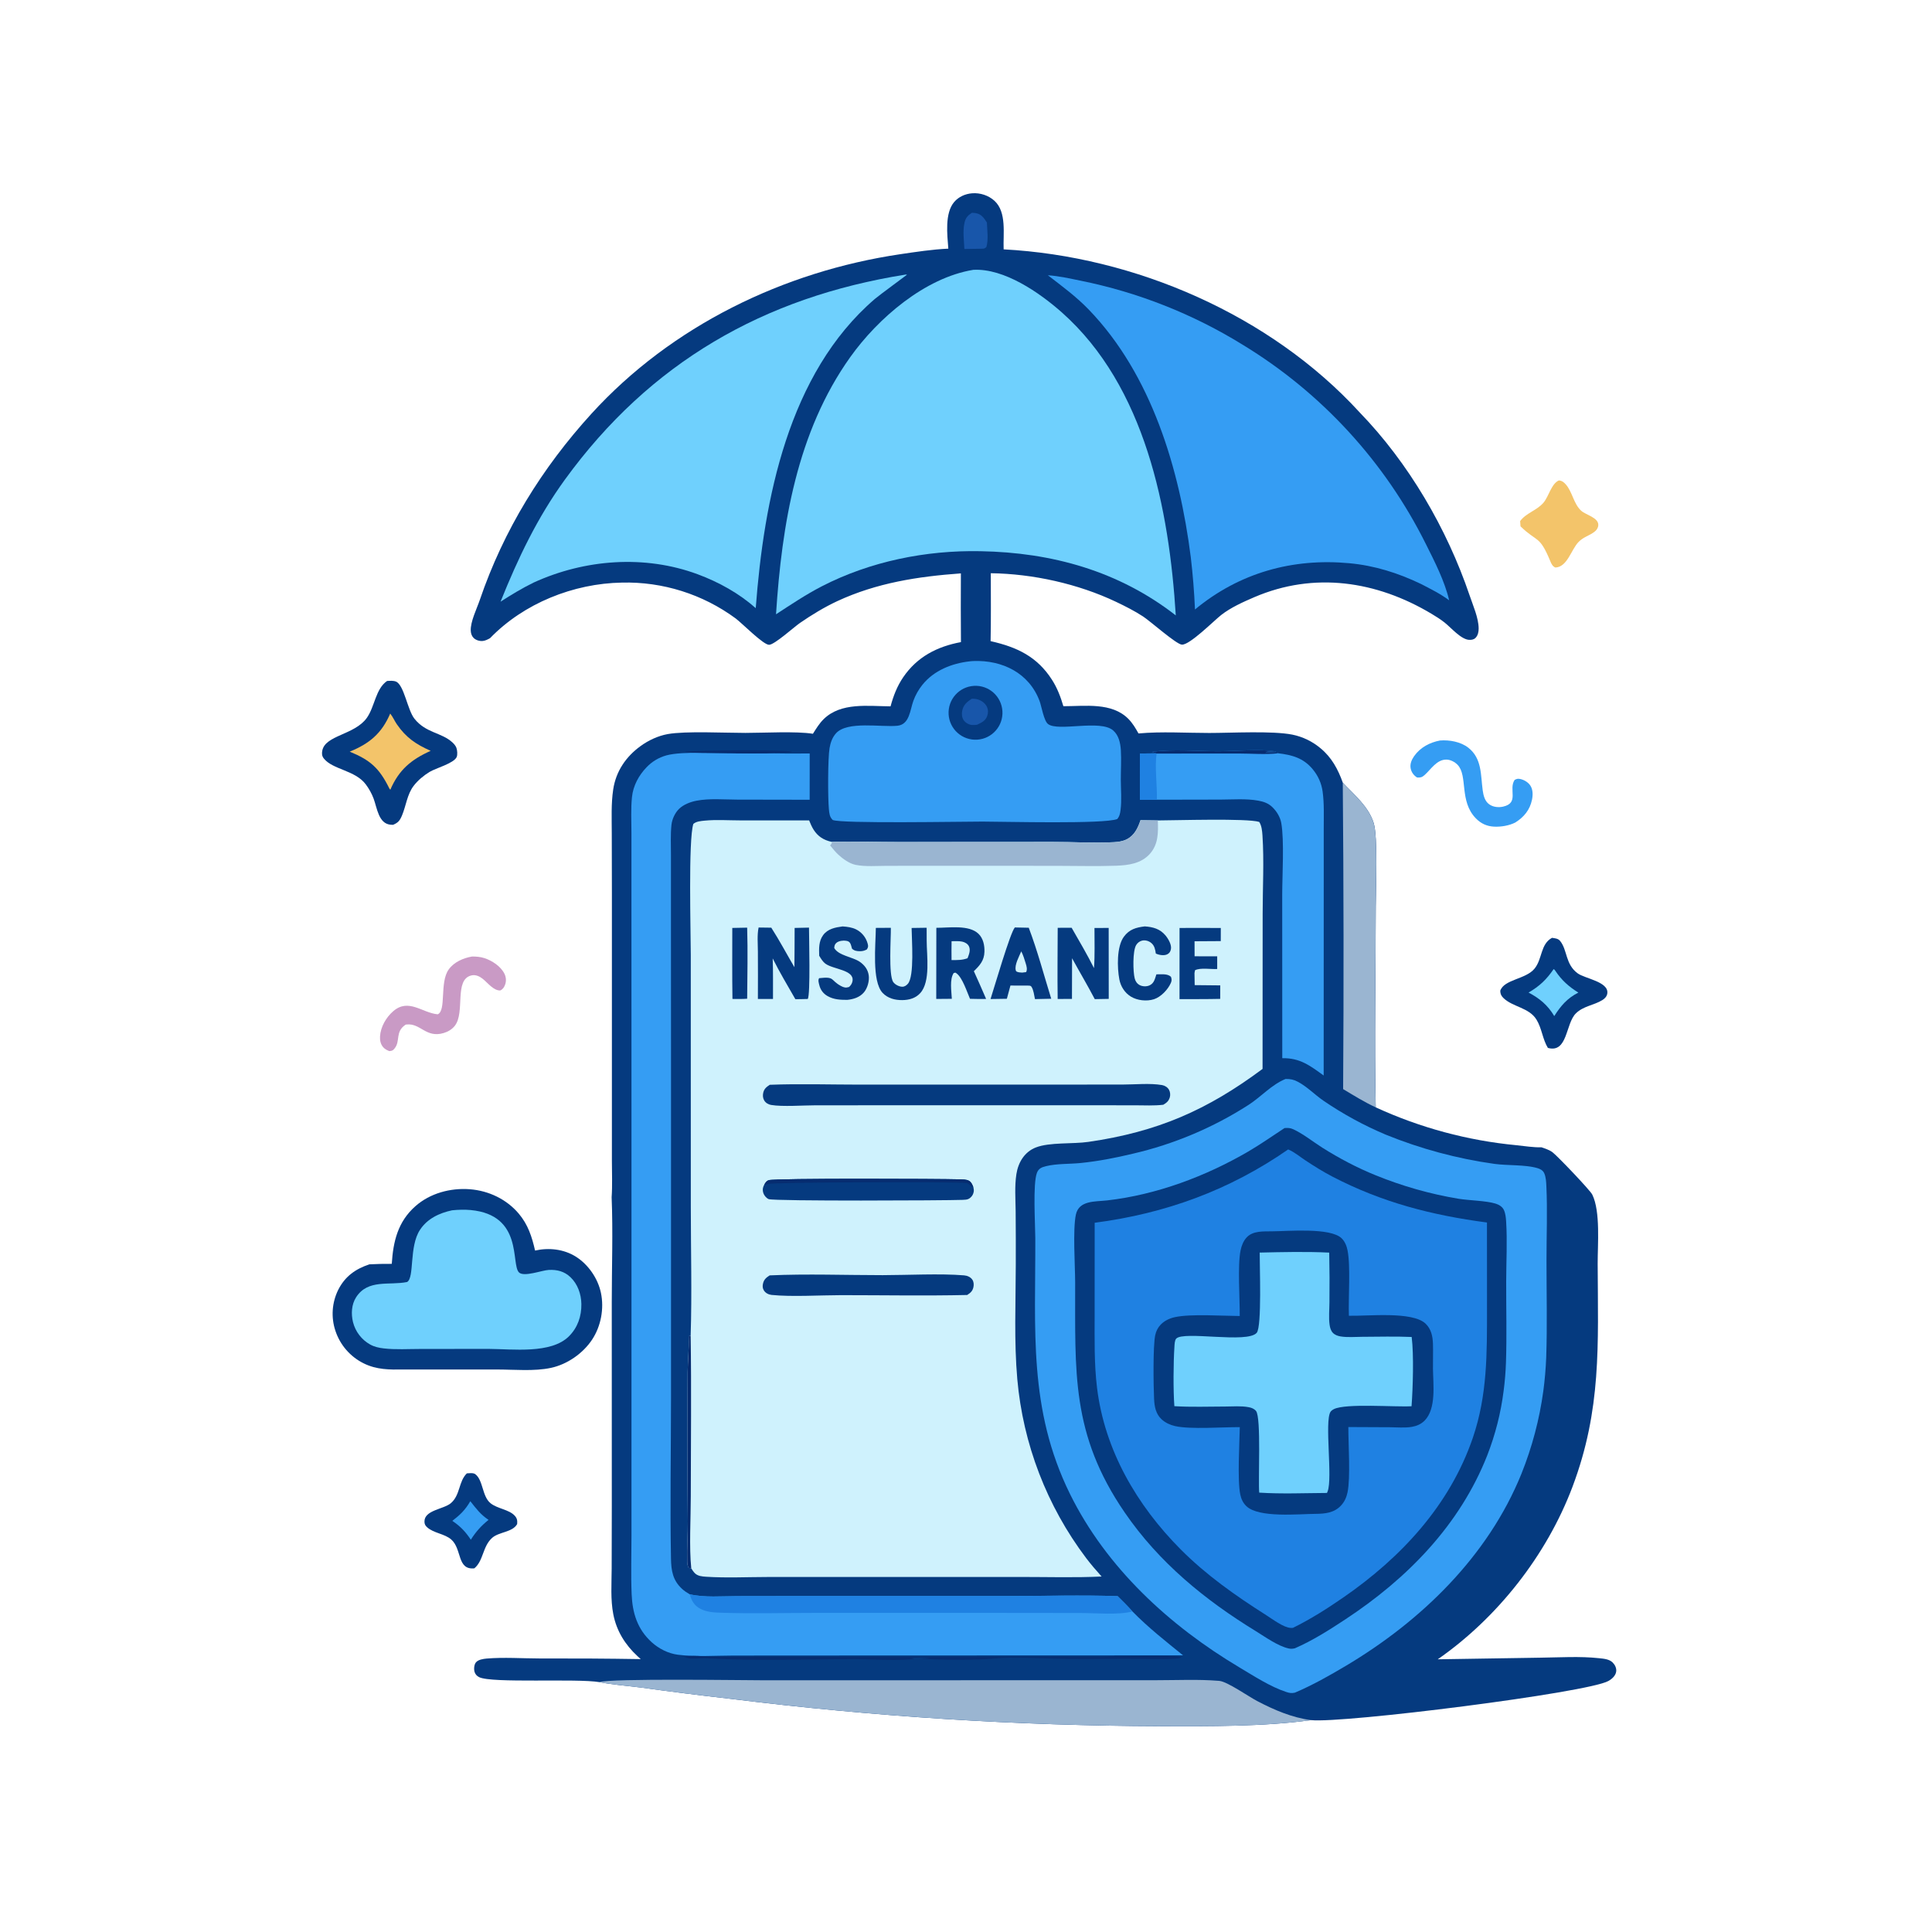 <svg width="60" height="60" viewBox="0 0 60 60" fill="none" xmlns="http://www.w3.org/2000/svg">
<path d="M29.451 7.722C29.418 7.294 29.335 6.621 29.634 6.272C29.774 6.109 29.977 6.02 30.189 6.003C30.439 5.983 30.698 6.067 30.884 6.236C31.271 6.591 31.149 7.27 31.169 7.744C35.242 7.96 39.452 9.779 42.225 12.807C43.749 14.381 44.938 16.421 45.64 18.491C45.744 18.8 45.92 19.192 45.921 19.519C45.921 19.621 45.9 19.73 45.827 19.807C45.771 19.864 45.702 19.874 45.626 19.871C45.371 19.86 45.056 19.483 44.859 19.33C44.732 19.23 44.593 19.143 44.454 19.06C42.751 18.042 40.813 17.748 38.953 18.546C38.609 18.694 38.223 18.867 37.927 19.098C37.703 19.273 36.945 20.037 36.703 20.02C36.53 20.008 35.729 19.296 35.502 19.147C35.237 18.974 34.947 18.827 34.661 18.691C33.484 18.131 32.076 17.819 30.77 17.802C30.77 18.504 30.779 19.208 30.764 19.911C31.582 20.096 32.208 20.388 32.673 21.115C32.835 21.369 32.939 21.643 33.024 21.932C33.698 21.933 34.527 21.803 35.044 22.327C35.176 22.462 35.266 22.615 35.357 22.778C36.074 22.713 36.832 22.763 37.553 22.763C38.247 22.763 39.505 22.692 40.132 22.814C40.455 22.879 40.756 23.024 41.008 23.236C41.357 23.523 41.553 23.89 41.703 24.309C42.055 24.681 42.502 25.049 42.66 25.556C42.797 25.996 42.726 27.602 42.726 28.142C42.725 30.222 42.681 32.311 42.725 34.39C44.106 35.025 45.584 35.422 47.096 35.566C47.347 35.591 47.623 35.638 47.875 35.631C47.993 35.673 48.118 35.711 48.219 35.788C48.372 35.905 49.382 36.961 49.45 37.1C49.708 37.628 49.615 38.656 49.617 39.25C49.628 41.764 49.74 43.771 48.835 46.174C48.036 48.293 46.51 50.238 44.651 51.531L47.827 51.481C48.431 51.474 49.06 51.432 49.661 51.497C49.807 51.513 49.979 51.524 50.087 51.635C50.157 51.706 50.207 51.81 50.192 51.913C50.173 52.043 50.059 52.144 49.949 52.205C49.297 52.572 41.702 53.526 40.715 53.42C39.242 53.626 37.545 53.609 36.054 53.609C31.588 53.595 27.126 53.312 22.694 52.76C21.767 52.655 20.841 52.539 19.917 52.41C19.486 52.354 19.048 52.326 18.623 52.241C17.902 52.119 15.27 52.283 14.879 52.085C14.809 52.049 14.762 51.999 14.738 51.922C14.713 51.839 14.722 51.701 14.778 51.63C14.849 51.54 15.007 51.518 15.113 51.508C15.646 51.463 16.217 51.504 16.753 51.505C17.802 51.502 18.851 51.508 19.899 51.525C19.865 51.494 19.83 51.463 19.796 51.432C19.415 51.078 19.15 50.654 19.048 50.14C18.956 49.678 18.995 49.177 18.996 48.707L19 46.755L18.999 40.438C18.999 39.356 19.039 38.26 18.995 37.181C19.021 36.811 19.003 36.428 19.003 36.058L19.003 33.991L19.003 27.749L18.999 25.876C18.999 25.425 18.976 24.962 19.044 24.515C19.129 23.954 19.438 23.499 19.894 23.169C20.139 22.991 20.437 22.852 20.735 22.798C21.286 22.698 22.53 22.762 23.15 22.761C23.718 22.761 24.73 22.704 25.246 22.788C25.347 22.628 25.445 22.465 25.58 22.333C26.121 21.804 26.962 21.932 27.657 21.936C27.745 21.612 27.86 21.311 28.05 21.032C28.481 20.399 29.104 20.078 29.843 19.941C29.837 19.23 29.837 18.518 29.841 17.807C28.503 17.904 27.228 18.1 25.998 18.671C25.599 18.857 25.206 19.097 24.844 19.346C24.662 19.471 24.059 20.017 23.887 20.025C23.712 20.034 23.044 19.353 22.845 19.205C21.823 18.453 20.58 18.061 19.311 18.093C17.81 18.12 16.268 18.734 15.218 19.82C15.148 19.858 15.073 19.898 14.992 19.906C14.895 19.916 14.779 19.881 14.709 19.812C14.649 19.752 14.624 19.673 14.62 19.59C14.605 19.307 14.809 18.903 14.901 18.631C15.639 16.465 16.832 14.534 18.369 12.847C20.852 10.123 24.334 8.432 27.956 7.895C28.45 7.822 28.952 7.745 29.451 7.722Z" fill="#053A7F"/>
<path d="M18.621 52.24C18.928 52.118 23.147 52.183 23.776 52.183L32.51 52.181L35.944 52.18C36.569 52.18 37.21 52.149 37.832 52.199C37.845 52.2 37.858 52.2 37.87 52.202C38.115 52.224 38.775 52.687 39.038 52.825C39.566 53.102 40.118 53.34 40.713 53.42C39.24 53.626 37.543 53.608 36.052 53.608C31.586 53.595 27.124 53.311 22.692 52.759C21.765 52.655 20.839 52.538 19.915 52.41C19.484 52.354 19.047 52.325 18.621 52.24Z" fill="#9AB5D1"/>
<path d="M41.712 33.823C41.733 30.651 41.729 27.48 41.701 24.309C42.053 24.68 42.5 25.049 42.658 25.555C42.795 25.995 42.724 27.601 42.724 28.142C42.723 30.221 42.679 32.311 42.723 34.389C42.378 34.231 42.039 34.019 41.712 33.823Z" fill="#9AB5D1"/>
<path d="M25.82 26.143C26.515 26.123 27.218 26.149 27.915 26.149L32.694 26.146C33.325 26.144 33.971 26.188 34.599 26.154C34.733 26.146 34.871 26.127 34.992 26.065C35.232 25.943 35.338 25.714 35.419 25.472L35.956 25.479C36.505 25.478 38.742 25.407 39.107 25.526C39.184 25.647 39.197 25.806 39.207 25.947C39.26 26.744 39.213 27.574 39.213 28.374L39.21 33.196C37.484 34.48 35.945 35.151 33.803 35.462C33.322 35.533 32.6 35.468 32.17 35.635C31.817 35.772 31.621 36.1 31.565 36.464C31.507 36.836 31.538 37.238 31.542 37.614C31.547 38.169 31.548 38.725 31.546 39.28C31.544 40.455 31.49 41.659 31.593 42.83C31.771 44.845 32.511 46.77 33.73 48.386C33.882 48.586 34.044 48.774 34.212 48.96C33.392 48.999 32.559 48.974 31.738 48.974L27.404 48.974L23.83 48.975C23.201 48.976 22.554 49.008 21.927 48.967C21.805 48.959 21.669 48.948 21.578 48.856C21.535 48.812 21.5 48.759 21.468 48.708L21.386 48.69C21.349 48.621 21.344 48.567 21.342 48.489C21.331 48.076 21.363 47.655 21.36 47.241C21.345 45.7 21.344 44.16 21.355 42.62C21.359 42.259 21.403 41.896 21.388 41.537L21.386 41.496L21.449 41.484C21.491 40.159 21.454 38.822 21.454 37.495L21.453 29.648C21.453 28.979 21.373 26.078 21.532 25.588C21.623 25.508 21.763 25.498 21.88 25.486C22.242 25.45 22.626 25.478 22.99 25.478L25.128 25.478C25.169 25.577 25.212 25.682 25.271 25.773C25.406 25.982 25.58 26.088 25.82 26.143Z" fill="#CFF2FD"/>
<path d="M25.821 26.144C26.516 26.124 27.219 26.15 27.915 26.15L32.695 26.147C33.326 26.145 33.972 26.189 34.6 26.154C34.733 26.147 34.872 26.128 34.993 26.066C35.233 25.944 35.339 25.715 35.42 25.473L35.957 25.48C35.971 25.85 35.976 26.218 35.712 26.515C35.439 26.821 35.044 26.872 34.656 26.886C34.036 26.907 33.41 26.889 32.79 26.889L29.239 26.888L27.554 26.889C27.241 26.889 26.874 26.921 26.568 26.858C26.375 26.817 26.178 26.674 26.036 26.544C25.941 26.456 25.86 26.354 25.779 26.254C25.79 26.242 25.802 26.231 25.811 26.218C25.821 26.205 25.828 26.19 25.837 26.175L25.821 26.144Z" fill="#9AB5D1"/>
<path d="M21.468 48.709L21.386 48.691C21.349 48.622 21.344 48.567 21.342 48.489C21.331 48.076 21.363 47.656 21.36 47.241C21.345 45.701 21.344 44.16 21.355 42.62C21.359 42.26 21.403 41.896 21.388 41.537L21.386 41.497L21.449 41.484C21.475 43.145 21.454 44.81 21.453 46.471C21.453 47.15 21.399 48.051 21.468 48.709Z" fill="#062C70"/>
<path d="M23.906 33.689C24.837 33.653 25.782 33.684 26.715 33.684L32.078 33.683L34.853 33.682C35.241 33.682 35.71 33.633 36.089 33.698C36.177 33.713 36.263 33.768 36.306 33.847C36.343 33.914 36.351 34.008 36.329 34.081C36.292 34.2 36.228 34.248 36.127 34.309C35.841 34.343 35.539 34.327 35.251 34.326L33.749 34.325L28.725 34.325L25.331 34.326C24.953 34.326 24.299 34.376 23.946 34.315C23.859 34.3 23.778 34.251 23.733 34.175C23.691 34.103 23.685 34.021 23.702 33.941C23.729 33.815 23.802 33.757 23.906 33.689Z" fill="#053A7F"/>
<path d="M23.738 36.787C23.777 36.723 23.802 36.675 23.877 36.651C24.074 36.587 29.23 36.607 29.789 36.625C29.884 36.629 30.018 36.622 30.1 36.674C30.172 36.72 30.2 36.795 30.229 36.871C30.238 36.901 30.246 36.96 30.242 36.993C30.229 37.094 30.179 37.172 30.093 37.226C30.038 37.26 29.959 37.26 29.897 37.263C29.333 37.284 24.054 37.306 23.874 37.24C23.803 37.213 23.735 37.131 23.71 37.062C23.675 36.962 23.685 36.877 23.738 36.787Z" fill="#053A7F"/>
<path d="M23.736 36.787C23.776 36.723 23.8 36.675 23.876 36.651C24.073 36.587 29.228 36.607 29.788 36.625C29.883 36.629 30.017 36.622 30.099 36.674C30.171 36.72 30.198 36.795 30.228 36.871C30.178 36.86 30.203 36.87 30.156 36.83C30.116 36.795 30.081 36.768 30.037 36.74C29.595 36.692 23.972 36.712 23.841 36.771C23.796 36.791 23.784 36.794 23.736 36.787Z" fill="#062C70"/>
<path d="M23.903 39.608C25.064 39.556 26.25 39.601 27.413 39.601C28.183 39.6 29.197 39.546 29.937 39.607C30.037 39.615 30.143 39.657 30.2 39.746C30.243 39.814 30.247 39.9 30.23 39.977C30.202 40.1 30.137 40.151 30.037 40.217C28.734 40.246 27.425 40.222 26.12 40.222C25.466 40.223 24.584 40.279 23.962 40.215C23.867 40.205 23.773 40.157 23.722 40.074C23.68 40.007 23.678 39.933 23.697 39.858C23.727 39.733 23.798 39.675 23.903 39.608Z" fill="#053A7F"/>
<path d="M29.079 28.814C29.468 28.816 30.089 28.712 30.387 28.999C30.536 29.142 30.579 29.359 30.573 29.559C30.565 29.831 30.428 29.982 30.244 30.161C30.374 30.447 30.501 30.735 30.625 31.023C30.458 31.028 30.291 31.022 30.124 31.019C30.033 30.81 29.89 30.363 29.707 30.23C29.661 30.196 29.681 30.206 29.618 30.218C29.486 30.414 29.549 30.788 29.56 31.019L29.076 31.023L29.079 28.814Z" fill="#053A7F"/>
<path d="M29.552 29.23C29.659 29.23 29.778 29.221 29.882 29.243C29.966 29.261 30.056 29.311 30.093 29.392C30.147 29.515 30.092 29.643 30.048 29.759C29.879 29.821 29.728 29.816 29.551 29.816C29.546 29.621 29.551 29.425 29.552 29.23Z" fill="#CFF2FD"/>
<path d="M23.559 28.805L23.953 28.81C24.208 29.207 24.432 29.63 24.671 30.037C24.677 29.631 24.676 29.224 24.678 28.818L25.124 28.808C25.124 29.07 25.173 30.91 25.085 31.024C24.958 31.029 24.829 31.029 24.701 31.031C24.462 30.613 24.212 30.197 23.997 29.765C24.012 30.184 24.004 30.605 24.006 31.024H23.537C23.542 30.533 23.537 30.042 23.537 29.551C23.536 29.315 23.51 29.036 23.559 28.805Z" fill="#053A7F"/>
<path d="M32.848 28.814L33.28 28.812C33.517 29.227 33.762 29.639 33.975 30.066C34.005 29.654 33.989 29.232 33.99 28.819L34.431 28.818L34.433 31.021L33.999 31.029C33.775 30.601 33.526 30.183 33.294 29.759L33.291 31.022L32.847 31.024C32.835 30.288 32.847 29.55 32.848 28.814Z" fill="#053A7F"/>
<path d="M31.517 28.803L31.949 28.812C32.221 29.529 32.42 30.285 32.647 31.017L32.142 31.028C32.116 30.912 32.1 30.744 32.033 30.645C32.004 30.602 31.969 30.613 31.921 30.608L31.38 30.607L31.269 31.018L30.762 31.026C30.874 30.682 31.375 28.956 31.517 28.803Z" fill="#053A7F"/>
<path d="M31.716 29.545C31.777 29.661 31.817 29.799 31.856 29.924C31.882 30.007 31.91 30.108 31.867 30.19L31.744 30.205C31.688 30.201 31.629 30.201 31.578 30.176C31.555 30.164 31.554 30.161 31.546 30.134C31.499 29.971 31.652 29.699 31.716 29.545Z" fill="#CFF2FD"/>
<path d="M26.166 28.771C26.308 28.78 26.456 28.799 26.585 28.862C26.763 28.951 26.894 29.112 26.946 29.305C26.968 29.386 26.965 29.415 26.921 29.486C26.848 29.524 26.793 29.54 26.71 29.541C26.614 29.541 26.529 29.53 26.459 29.46C26.444 29.409 26.431 29.34 26.405 29.294C26.374 29.241 26.336 29.227 26.277 29.217C26.19 29.201 26.053 29.219 25.983 29.275C25.923 29.322 25.913 29.372 25.908 29.442C26.044 29.68 26.476 29.716 26.7 29.869C26.848 29.971 26.953 30.108 26.979 30.289C27.004 30.461 26.942 30.689 26.828 30.821C26.696 30.975 26.505 31.032 26.311 31.052C26.096 31.051 25.897 31.044 25.704 30.936C25.571 30.862 25.479 30.741 25.444 30.593C25.427 30.521 25.398 30.441 25.439 30.378C25.942 30.321 25.774 30.435 26.117 30.621C26.206 30.669 26.269 30.684 26.368 30.652C26.426 30.6 26.463 30.543 26.476 30.465C26.533 30.117 25.877 30.106 25.636 29.929C25.549 29.865 25.496 29.772 25.441 29.681C25.434 29.458 25.424 29.233 25.562 29.043C25.706 28.845 25.939 28.801 26.166 28.771Z" fill="#053A7F"/>
<path d="M28.311 28.819L28.778 28.812L28.779 29.216C28.779 29.672 28.905 30.486 28.578 30.843C28.433 31.002 28.233 31.056 28.025 31.059C27.798 31.062 27.57 31.005 27.41 30.835C27.07 30.471 27.196 29.329 27.2 28.817L27.666 28.814C27.672 29.128 27.589 30.282 27.741 30.499C27.796 30.578 27.92 30.641 28.016 30.644C28.09 30.646 28.147 30.606 28.194 30.553C28.403 30.318 28.314 29.18 28.311 28.819Z" fill="#053A7F"/>
<path d="M35.551 28.77C35.807 28.788 36.023 28.845 36.194 29.049C36.278 29.15 36.395 29.342 36.363 29.483C36.346 29.555 36.318 29.604 36.248 29.638C36.148 29.687 35.991 29.659 35.895 29.613C35.877 29.49 35.855 29.369 35.755 29.286C35.677 29.221 35.569 29.189 35.47 29.211C35.392 29.229 35.325 29.282 35.284 29.35C35.172 29.537 35.186 30.181 35.239 30.385C35.262 30.474 35.308 30.545 35.39 30.591C35.479 30.64 35.606 30.644 35.699 30.602C35.844 30.537 35.866 30.397 35.913 30.259C36.067 30.262 36.249 30.23 36.365 30.334C36.391 30.407 36.393 30.455 36.362 30.526C36.272 30.732 36.051 30.965 35.834 31.033C35.611 31.103 35.318 31.072 35.12 30.95C34.928 30.831 34.804 30.635 34.762 30.415C34.693 30.052 34.678 29.397 34.902 29.092C35.073 28.859 35.28 28.804 35.551 28.77Z" fill="#053A7F"/>
<path d="M36.632 28.819C37.059 28.813 37.486 28.819 37.913 28.82L37.912 29.227L37.098 29.232L37.099 29.698L37.801 29.7L37.801 30.093C37.608 30.105 37.278 30.045 37.112 30.132L37.096 30.219L37.102 30.594L37.896 30.602L37.895 31.021C37.474 31.031 37.052 31.027 36.631 31.029L36.632 28.819Z" fill="#053A7F"/>
<path d="M22.742 28.818L23.204 28.809C23.226 29.542 23.21 30.282 23.204 31.016C23.052 31.029 22.898 31.023 22.747 31.023C22.735 30.289 22.743 29.553 22.742 28.818Z" fill="#053A7F"/>
<path d="M39.925 33.508C40.074 33.508 40.171 33.524 40.305 33.595C40.59 33.745 40.828 33.994 41.093 34.178C41.704 34.596 42.355 34.951 43.036 35.238C44.119 35.678 45.251 35.983 46.408 36.145C46.825 36.202 47.351 36.165 47.739 36.275C47.829 36.301 47.913 36.342 47.955 36.431C48.011 36.549 48.018 36.708 48.024 36.839C48.06 37.603 48.027 38.385 48.028 39.151C48.028 40.152 48.053 41.16 48.019 42.16C48.005 42.508 47.975 42.855 47.929 43.2C47.809 44.082 47.58 44.947 47.248 45.773C46.212 48.331 44.139 50.34 41.8 51.732C41.288 52.037 40.763 52.334 40.214 52.567C40.112 52.59 40.046 52.579 39.946 52.546C39.445 52.381 38.948 52.054 38.495 51.785C36.323 50.493 34.358 48.688 33.228 46.394C31.929 43.756 32.163 41.285 32.152 38.449C32.151 38.019 32.071 36.77 32.203 36.423C32.254 36.287 32.355 36.248 32.487 36.216C32.82 36.134 33.217 36.153 33.563 36.118C34.112 36.062 34.646 35.958 35.182 35.829C36.459 35.533 37.675 35.02 38.777 34.312C39.164 34.062 39.494 33.681 39.925 33.508Z" fill="#359DF3"/>
<path d="M39.892 35.033C39.994 35.025 40.074 35.028 40.166 35.071C40.477 35.216 40.775 35.458 41.066 35.642C41.583 35.969 42.153 36.27 42.719 36.498C43.548 36.836 44.411 37.081 45.293 37.228C45.632 37.283 46.152 37.288 46.445 37.379C46.548 37.41 46.657 37.474 46.704 37.576C46.754 37.684 46.767 37.813 46.774 37.93C46.813 38.544 46.777 39.183 46.776 39.799C46.774 40.638 46.797 41.478 46.769 42.316C46.759 42.609 46.735 42.901 46.697 43.191C46.611 43.878 46.439 44.552 46.188 45.197C45.335 47.365 43.696 49.032 41.776 50.294C41.282 50.62 40.756 50.954 40.212 51.19C40.149 51.204 40.092 51.21 40.027 51.196C39.684 51.121 39.303 50.842 39.004 50.659C37.417 49.688 35.994 48.523 34.934 46.979C33.252 44.531 33.397 42.6 33.39 39.813C33.388 39.298 33.314 38.188 33.412 37.722C33.508 37.273 34.013 37.322 34.381 37.28C35.916 37.105 37.444 36.533 38.774 35.757C39.157 35.532 39.521 35.276 39.892 35.033Z" fill="#053A7F"/>
<path d="M40.005 35.697C40.188 35.769 40.379 35.931 40.547 36.041C40.817 36.218 41.086 36.388 41.374 36.538C42.916 37.341 44.464 37.74 46.179 37.966L46.18 40.637C46.18 42.022 46.195 43.318 45.741 44.65C45.025 46.747 43.514 48.37 41.721 49.609C41.221 49.954 40.702 50.285 40.157 50.553C40.126 50.557 40.126 50.558 40.087 50.556C39.863 50.548 39.514 50.281 39.325 50.161C38.373 49.557 37.466 48.92 36.667 48.118C35.307 46.751 34.304 45.036 34.069 43.096C33.978 42.353 33.995 41.585 33.995 40.837L33.996 37.974C36.194 37.688 38.179 36.964 40.005 35.697Z" fill="#1F81E2"/>
<path d="M39.506 38.24C40 38.237 41.313 38.116 41.665 38.456C41.767 38.555 41.822 38.693 41.849 38.83C41.948 39.324 41.871 40.301 41.891 40.862C42.47 40.878 43.862 40.715 44.272 41.107C44.448 41.275 44.494 41.5 44.502 41.734C44.51 41.992 44.499 42.251 44.502 42.51C44.508 42.989 44.61 43.746 44.242 44.119C44.133 44.228 43.998 44.286 43.848 44.312C43.627 44.35 43.383 44.325 43.159 44.324L41.874 44.318C41.873 44.85 41.944 45.888 41.849 46.345C41.818 46.497 41.755 46.639 41.648 46.754C41.434 46.985 41.153 47.011 40.857 47.014C40.326 47.017 39.087 47.147 38.704 46.772C38.602 46.673 38.545 46.548 38.517 46.41C38.425 45.96 38.494 44.817 38.503 44.321C37.97 44.318 36.967 44.396 36.491 44.288C36.339 44.253 36.193 44.186 36.077 44.08C35.893 43.912 35.852 43.681 35.841 43.442C35.822 43.039 35.804 41.815 35.876 41.467C35.902 41.341 35.958 41.229 36.048 41.136C36.168 41.012 36.328 40.939 36.494 40.904C36.98 40.799 37.969 40.867 38.501 40.87C38.506 40.332 38.429 39.306 38.528 38.827C38.558 38.684 38.614 38.541 38.714 38.432C38.91 38.217 39.242 38.245 39.506 38.24Z" fill="#053A7F"/>
<path d="M39.121 38.9C39.837 38.884 40.565 38.866 41.28 38.901C41.291 39.415 41.293 39.928 41.287 40.443C41.286 40.671 41.26 40.92 41.292 41.145C41.305 41.236 41.331 41.328 41.396 41.395C41.458 41.459 41.547 41.49 41.633 41.504C41.845 41.539 42.085 41.517 42.301 41.516C42.814 41.514 43.329 41.499 43.841 41.521C43.911 42.083 43.879 43.093 43.837 43.672C43.322 43.702 41.799 43.576 41.426 43.761C41.391 43.778 41.34 43.814 41.319 43.847C41.13 44.148 41.391 45.904 41.23 46.318C41.224 46.334 41.216 46.349 41.21 46.365C40.514 46.369 39.8 46.4 39.106 46.355C39.069 45.969 39.172 44.021 39.007 43.819C38.949 43.749 38.868 43.718 38.781 43.702C38.55 43.657 38.288 43.68 38.053 43.681C37.527 43.682 36.996 43.702 36.471 43.67C36.434 43.18 36.44 42.309 36.473 41.822C36.477 41.755 36.481 41.624 36.527 41.574C36.751 41.323 38.742 41.732 39.029 41.391C39.192 41.197 39.117 39.28 39.121 38.9Z" fill="#6FD0FD"/>
<path d="M30.226 8.38C31.185 8.326 32.285 9.09 32.976 9.702C35.57 12.003 36.31 15.816 36.515 19.112C34.744 17.733 32.668 17.157 30.45 17.118C28.76 17.084 27.025 17.433 25.517 18.211C25.024 18.466 24.564 18.775 24.1 19.077C24.28 16.293 24.749 13.414 26.405 11.091C27.265 9.884 28.722 8.626 30.226 8.38Z" fill="#6FD0FD"/>
<path d="M22.873 23.395C23.191 23.402 23.509 23.402 23.827 23.395C24.267 23.403 24.706 23.404 25.146 23.4L25.145 24.837L22.895 24.833C22.487 24.832 22.027 24.789 21.626 24.868C21.439 24.904 21.229 24.985 21.09 25.119C20.962 25.244 20.872 25.439 20.853 25.616C20.821 25.919 20.837 26.239 20.837 26.544L20.837 28.203L20.839 33.458L20.839 43.396C20.838 45.062 20.807 46.734 20.838 48.399C20.845 48.777 20.891 49.077 21.184 49.346C21.255 49.411 21.335 49.463 21.419 49.511C21.881 49.619 22.418 49.569 22.893 49.569L24.883 49.566L31.311 49.566C32.44 49.566 33.582 49.53 34.709 49.57C34.866 49.725 35.023 49.879 35.169 50.045C35.657 50.543 36.2 50.97 36.741 51.408L25.98 51.412L22.771 51.414C22.214 51.415 21.603 51.46 21.051 51.389C20.752 51.35 20.463 51.203 20.24 51.002C19.793 50.597 19.64 50.093 19.616 49.506C19.591 48.906 19.611 48.297 19.611 47.695L19.611 44.452L19.611 34.266L19.61 27.826L19.61 25.871C19.61 25.502 19.588 25.115 19.627 24.749C19.664 24.4 19.837 24.081 20.078 23.83C20.248 23.652 20.455 23.526 20.692 23.46C21.204 23.319 22.292 23.407 22.873 23.395Z" fill="#359DF3"/>
<path d="M21.42 49.512C21.882 49.619 22.419 49.57 22.894 49.569L24.884 49.566L31.312 49.567C32.441 49.567 33.583 49.531 34.71 49.57C34.867 49.726 35.024 49.88 35.17 50.045C34.718 50.162 34.036 50.093 33.557 50.093L30.883 50.09L25.294 50.09C24.315 50.09 23.326 50.118 22.348 50.083C22.143 50.076 21.937 50.06 21.752 49.963C21.558 49.861 21.479 49.715 21.42 49.512Z" fill="#1F81E2"/>
<path d="M32.543 8.549C32.875 8.569 33.228 8.65 33.554 8.716C35.34 9.076 37.048 9.751 38.597 10.709C41.04 12.195 43.012 14.342 44.285 16.902C44.556 17.443 44.868 18.053 45.005 18.643C44.732 18.44 44.42 18.285 44.118 18.13C43.417 17.794 42.686 17.564 41.911 17.492C40.139 17.326 38.486 17.79 37.111 18.928C37.088 18.383 37.044 17.839 36.98 17.297C36.633 14.573 35.767 11.643 33.816 9.618C33.427 9.214 32.985 8.89 32.543 8.549Z" fill="#359DF3"/>
<path d="M28.126 8.527L28.169 8.53C28.165 8.538 27.306 9.166 27.168 9.285C24.473 11.602 23.724 15.527 23.47 18.886C22.948 18.424 22.321 18.077 21.669 17.835C20.024 17.224 18.16 17.367 16.577 18.09C16.22 18.264 15.879 18.471 15.545 18.686C16.087 17.336 16.686 16.077 17.544 14.894C20.181 11.264 23.715 9.228 28.126 8.527Z" fill="#6FD0FD"/>
<path d="M30.113 20.539C30.128 20.538 30.142 20.536 30.157 20.534C30.181 20.532 30.206 20.53 30.23 20.529C31.127 20.495 31.963 20.9 32.287 21.777C32.345 21.934 32.418 22.387 32.548 22.486C32.869 22.729 34.17 22.335 34.571 22.685C34.745 22.837 34.794 23.074 34.809 23.294C34.828 23.599 34.807 23.913 34.808 24.219C34.809 24.525 34.839 24.851 34.8 25.154C34.787 25.259 34.768 25.354 34.697 25.436C34.288 25.598 31.195 25.516 30.514 25.515C29.869 25.515 26.107 25.583 25.861 25.465C25.763 25.37 25.755 25.264 25.742 25.132C25.708 24.778 25.708 23.549 25.763 23.231C25.791 23.066 25.848 22.901 25.962 22.774C26.313 22.383 27.367 22.589 27.868 22.539C28.25 22.501 28.26 22.051 28.366 21.763C28.432 21.583 28.527 21.415 28.647 21.266C29.005 20.821 29.559 20.601 30.113 20.539Z" fill="#359DF3"/>
<path d="M30.248 21.3C30.708 21.273 31.103 21.625 31.131 22.085C31.159 22.546 30.809 22.942 30.348 22.971C29.886 23 29.488 22.648 29.46 22.186C29.433 21.724 29.785 21.327 30.248 21.3Z" fill="#053A7F"/>
<path d="M30.181 21.699C30.238 21.701 30.295 21.702 30.351 21.717C30.473 21.749 30.593 21.833 30.649 21.949C30.692 22.04 30.692 22.148 30.657 22.241C30.6 22.392 30.478 22.442 30.343 22.508C30.292 22.514 30.236 22.52 30.184 22.515C30.085 22.506 29.977 22.444 29.923 22.359C29.87 22.274 29.864 22.17 29.882 22.075C29.916 21.892 30.032 21.795 30.181 21.699Z" fill="#1856AA"/>
<path d="M35.904 23.396C35.857 23.384 35.827 23.375 35.784 23.35C36.392 23.258 37.23 23.333 37.86 23.33C38.392 23.328 39.091 23.26 39.601 23.331L39.617 23.35C39.528 23.348 39.379 23.323 39.303 23.365C39.401 23.37 39.616 23.349 39.695 23.394C40.124 23.444 40.479 23.54 40.769 23.891C40.935 24.093 41.039 24.322 41.075 24.581C41.128 24.963 41.109 25.362 41.11 25.747L41.11 27.474L41.108 33.401C40.685 33.095 40.372 32.852 39.822 32.863L39.82 27.787C39.82 27.197 39.888 26.104 39.791 25.559C39.758 25.375 39.649 25.196 39.515 25.067C39.389 24.945 39.242 24.894 39.071 24.864C38.699 24.797 38.283 24.831 37.904 24.832L35.928 24.836L35.402 24.839L35.4 23.401C35.568 23.401 35.736 23.399 35.904 23.396Z" fill="#359DF3"/>
<path d="M35.904 23.396L35.919 23.403C35.858 23.824 35.94 24.393 35.928 24.837L35.402 24.839L35.4 23.402C35.568 23.401 35.736 23.399 35.904 23.396Z" fill="#1F81E2"/>
<path d="M35.903 23.396C35.856 23.384 35.826 23.375 35.783 23.35C36.391 23.258 37.229 23.333 37.859 23.33C38.391 23.328 39.09 23.26 39.6 23.331L39.615 23.35C39.527 23.348 39.378 23.323 39.302 23.365C39.401 23.37 39.615 23.349 39.694 23.394C39.302 23.439 38.861 23.401 38.463 23.401L35.919 23.403L35.903 23.396Z" fill="#062C70"/>
<path d="M21.229 51.456C21.474 51.394 21.875 51.446 22.138 51.447L24.274 51.448L34.138 51.448C34.517 51.448 36.532 51.392 36.698 51.469C36.591 51.552 35.694 51.517 35.496 51.518C34.721 51.508 33.946 51.527 33.171 51.518C32.563 51.511 31.959 51.477 31.349 51.482C31.034 51.485 30.725 51.526 30.412 51.536C29.791 51.557 29.152 51.543 28.532 51.512L28.882 51.492C28.686 51.462 28.453 51.484 28.252 51.483C28.303 51.489 28.345 51.497 28.395 51.513C28.07 51.59 26.96 51.525 26.558 51.525C25.05 51.528 23.518 51.586 22.012 51.504L22.026 51.501C21.767 51.48 21.527 51.536 21.263 51.488L21.422 51.498C21.357 51.485 21.293 51.471 21.229 51.456Z" fill="#062C70"/>
<path d="M30.182 6.609C30.227 6.611 30.274 6.613 30.319 6.622C30.483 6.655 30.563 6.778 30.649 6.91C30.658 7.162 30.702 7.427 30.633 7.673C30.569 7.733 30.543 7.721 30.457 7.725L29.95 7.733C29.937 7.472 29.896 7.176 29.953 6.92C29.987 6.766 30.052 6.693 30.182 6.609Z" fill="#1856AA"/>
<path d="M22.874 23.396L22.837 23.392C22.613 23.37 21.366 23.407 21.271 23.346C21.607 23.298 24.356 23.275 24.589 23.344L24.597 23.354C24.341 23.38 24.081 23.369 23.828 23.396C23.51 23.402 23.192 23.402 22.874 23.396Z" fill="#062C70"/>
<path d="M14.661 29.705C14.79 29.706 14.915 29.714 15.039 29.754C15.277 29.829 15.554 30.01 15.666 30.241C15.717 30.346 15.727 30.463 15.688 30.574C15.658 30.659 15.618 30.721 15.536 30.76C15.326 30.767 15.146 30.52 14.991 30.398C14.893 30.32 14.771 30.263 14.643 30.292C14.091 30.418 14.455 31.436 14.124 31.858C14.036 31.969 13.912 32.042 13.777 32.082C13.227 32.246 13.058 31.766 12.624 31.817C12.615 31.818 12.607 31.82 12.598 31.821C12.258 32.046 12.449 32.328 12.249 32.567C12.192 32.634 12.172 32.633 12.089 32.643C12.015 32.612 11.957 32.585 11.902 32.524C11.821 32.432 11.795 32.312 11.802 32.191C11.818 31.893 11.991 31.594 12.214 31.402C12.692 30.992 13.11 31.457 13.594 31.5C13.869 31.381 13.644 30.505 13.938 30.103C14.104 29.874 14.39 29.753 14.661 29.705Z" fill="#C99AC5"/>
<path d="M44.72 22.997C45.015 22.974 45.361 23.035 45.6 23.221C46.028 23.557 45.981 24.067 46.047 24.546C46.069 24.706 46.112 24.883 46.252 24.981C46.372 25.066 46.538 25.082 46.678 25.051C47.194 24.936 46.839 24.515 47.039 24.22C47.096 24.194 47.119 24.18 47.183 24.188C47.307 24.203 47.451 24.285 47.522 24.39C47.609 24.518 47.608 24.687 47.578 24.834C47.512 25.154 47.329 25.373 47.059 25.544C46.865 25.642 46.615 25.683 46.398 25.672C46.175 25.661 45.991 25.576 45.835 25.416C45.31 24.878 45.593 24.096 45.267 23.752C45.181 23.663 45.047 23.592 44.922 23.59C44.616 23.585 44.44 23.896 44.236 24.075C44.16 24.142 44.108 24.152 44.008 24.146C43.903 24.079 43.833 23.985 43.809 23.861C43.783 23.725 43.84 23.591 43.918 23.481C44.111 23.21 44.4 23.058 44.72 22.997Z" fill="#359DF3"/>
<path d="M12.167 39.25C12.21 38.553 12.357 37.939 12.901 37.459C13.358 37.056 13.989 36.887 14.591 36.933C15.175 36.978 15.73 37.241 16.11 37.69C16.398 38.031 16.52 38.409 16.617 38.837C17.045 38.742 17.507 38.79 17.884 39.027C18.271 39.27 18.57 39.706 18.663 40.153C18.765 40.642 18.663 41.189 18.387 41.605C18.103 42.033 17.615 42.372 17.112 42.48C16.589 42.593 15.969 42.531 15.434 42.531H12.538C12.098 42.538 11.696 42.54 11.294 42.34C10.879 42.135 10.563 41.771 10.417 41.331C10.276 40.911 10.308 40.453 10.504 40.056C10.715 39.639 11.039 39.409 11.472 39.265C11.704 39.252 11.934 39.249 12.167 39.25Z" fill="#053A7F"/>
<path d="M14.04 37.587C14.229 37.568 14.428 37.561 14.617 37.579C16.255 37.733 15.863 39.253 16.115 39.514C16.265 39.669 16.83 39.449 17.041 39.439C17.299 39.426 17.524 39.482 17.715 39.663C17.94 39.876 18.049 40.188 18.055 40.494C18.061 40.877 17.941 41.23 17.667 41.502C17.11 42.054 15.919 41.895 15.171 41.891L13.056 41.893C12.683 41.893 12.287 41.919 11.917 41.876C11.771 41.859 11.627 41.828 11.497 41.756C11.231 41.608 11.038 41.356 10.963 41.061C10.901 40.805 10.914 40.515 11.059 40.288C11.427 39.716 12.087 39.927 12.643 39.814C12.878 39.675 12.699 38.716 13.043 38.194C13.272 37.845 13.645 37.671 14.04 37.587Z" fill="#6FD0FD"/>
<path d="M12.021 21.148C12.107 21.142 12.22 21.134 12.3 21.168C12.55 21.277 12.654 22.047 12.87 22.319C13.227 22.77 13.711 22.742 14.053 23.059C14.101 23.104 14.149 23.16 14.173 23.221C14.201 23.293 14.214 23.44 14.182 23.511C14.093 23.708 13.53 23.856 13.338 23.974C13.154 24.087 12.976 24.235 12.845 24.407C12.644 24.669 12.61 25.028 12.484 25.326C12.417 25.485 12.366 25.549 12.206 25.616C12.184 25.615 12.161 25.614 12.139 25.613C11.755 25.587 11.711 25.089 11.601 24.796C11.541 24.64 11.46 24.493 11.359 24.359C11.03 23.919 10.333 23.903 10.057 23.556C9.996 23.479 9.991 23.404 10.009 23.311C10.102 22.829 11.011 22.826 11.391 22.296C11.642 21.944 11.661 21.395 12.021 21.148Z" fill="#053A7F"/>
<path d="M12.118 22.16C12.197 22.256 12.251 22.385 12.322 22.489C12.61 22.909 12.916 23.114 13.375 23.318C12.77 23.588 12.387 23.91 12.123 24.524C12.093 24.496 12.103 24.51 12.085 24.474C11.776 23.855 11.505 23.609 10.861 23.343C11.474 23.094 11.856 22.775 12.118 22.16Z" fill="#F3C46A"/>
<path d="M48.199 29.125C48.291 29.14 48.385 29.143 48.449 29.22C48.683 29.505 48.607 29.946 48.999 30.23C49.224 30.393 49.959 30.488 49.917 30.846C49.906 30.942 49.84 31.011 49.762 31.059C49.497 31.222 49.168 31.243 48.937 31.475C48.617 31.796 48.687 32.713 48.071 32.544C47.904 32.27 47.885 31.937 47.715 31.662C47.485 31.291 46.985 31.276 46.694 30.998C46.623 30.93 46.593 30.867 46.592 30.768C46.714 30.412 47.386 30.415 47.657 30.081C47.904 29.778 47.836 29.322 48.199 29.125Z" fill="#053A7F"/>
<path d="M48.25 30.096C48.294 30.131 48.278 30.113 48.309 30.159C48.503 30.448 48.723 30.642 49.017 30.826C48.675 30.997 48.468 31.24 48.269 31.555C48.068 31.218 47.814 31.005 47.471 30.825C47.813 30.625 48.026 30.423 48.25 30.096Z" fill="#6FD0FD"/>
<path d="M14.498 45.757C14.573 45.753 14.697 45.734 14.761 45.782C15.008 45.969 14.97 46.471 15.234 46.684C15.447 46.855 15.805 46.878 15.982 47.068C16.061 47.153 16.07 47.222 16.061 47.331C15.918 47.588 15.5 47.571 15.287 47.757C14.985 48.022 15.018 48.471 14.731 48.706C14.187 48.762 14.353 48.109 14.015 47.812C13.808 47.63 13.468 47.615 13.266 47.432C13.21 47.381 13.184 47.338 13.182 47.261C13.172 46.896 13.775 46.874 14.001 46.683C14.298 46.431 14.238 46.01 14.498 45.757Z" fill="#053A7F"/>
<path d="M14.606 46.621C14.792 46.856 14.918 47.03 15.172 47.201C14.941 47.388 14.781 47.566 14.622 47.817C14.458 47.57 14.295 47.398 14.047 47.232C14.29 47.045 14.451 46.891 14.606 46.621Z" fill="#359DF3"/>
<path d="M47.209 16.183C47.392 15.932 47.726 15.854 47.932 15.614C48.102 15.415 48.176 15.023 48.412 14.92C48.505 14.928 48.566 14.973 48.626 15.042C48.834 15.277 48.869 15.647 49.106 15.862C49.251 15.994 49.654 16.075 49.636 16.315C49.629 16.401 49.581 16.468 49.514 16.518C49.351 16.64 49.175 16.676 49.025 16.83C48.792 17.068 48.678 17.609 48.304 17.625C48.215 17.588 48.18 17.511 48.145 17.426C47.807 16.607 47.742 16.854 47.221 16.346L47.209 16.183Z" fill="#F3C46A"/>
</svg>
